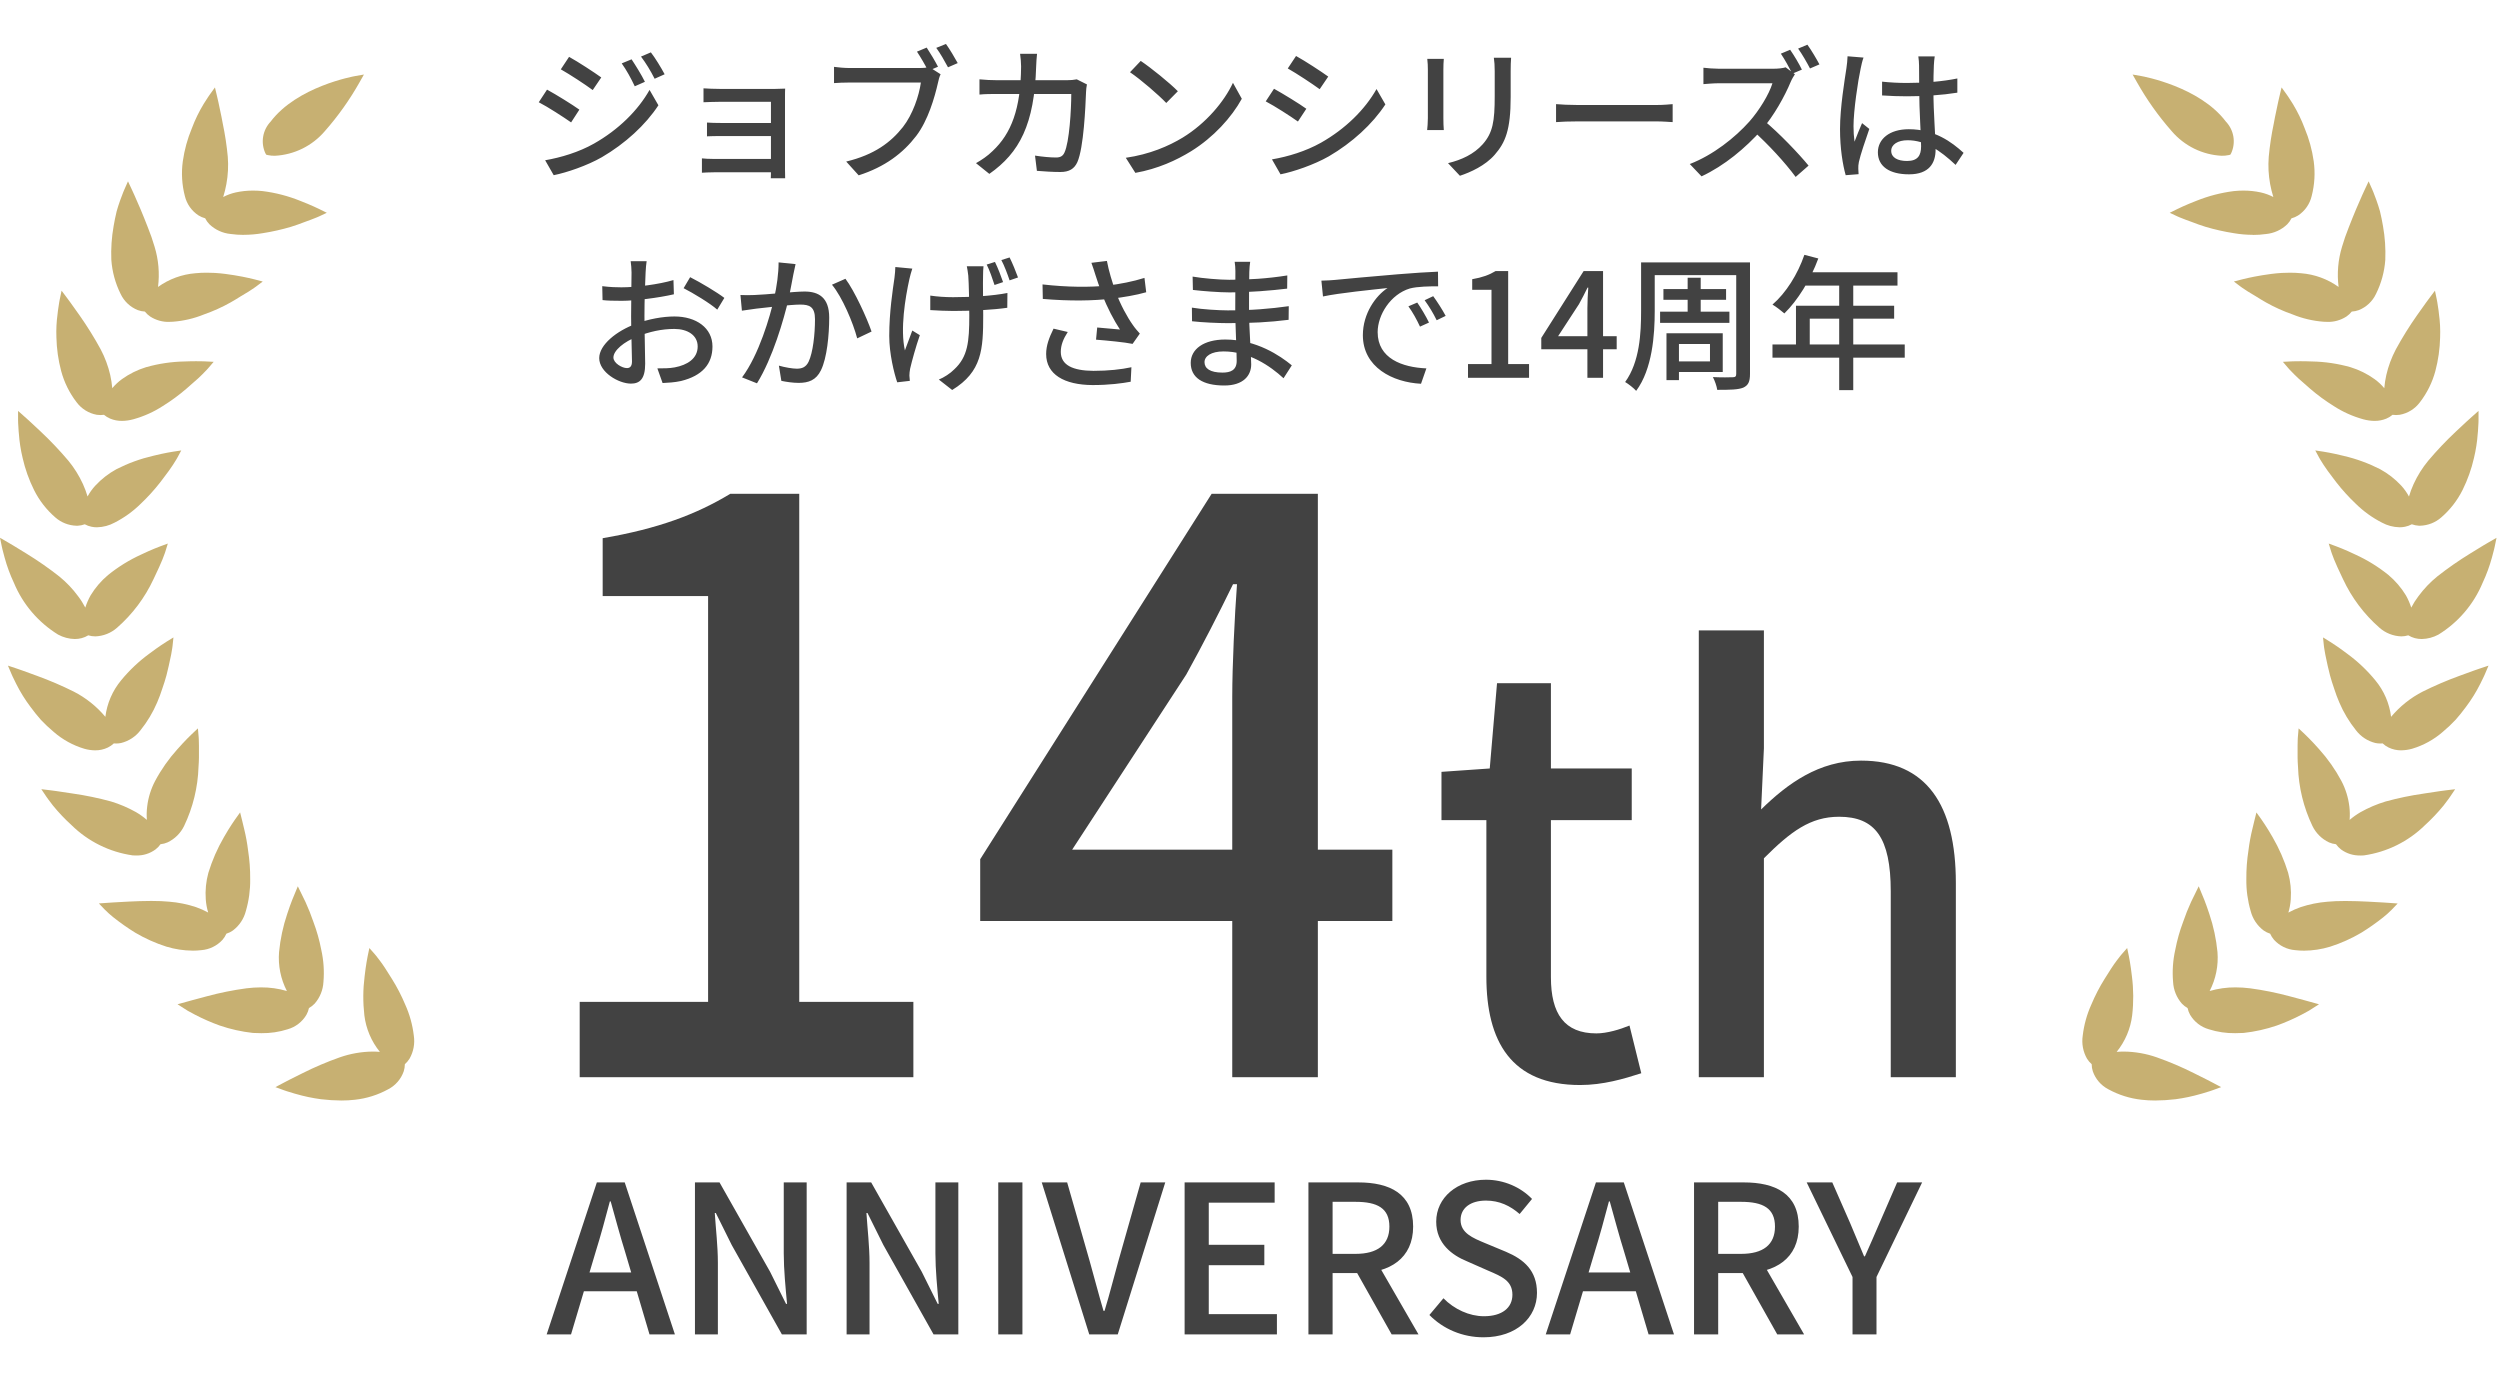 <svg width="311" height="173" viewBox="0 0 311 173" fill="none" xmlns="http://www.w3.org/2000/svg">
<g clip-path="url(#clip0_831_13)">
<path d="M268.104 136.903C267.538 136.905 266.972 136.873 266.41 136.808C264.958 136.649 263.552 136.205 262.272 135.502C261.368 135.031 260.679 134.232 260.345 133.268C260.254 132.982 260.208 132.683 260.206 132.383C259.977 132.184 259.779 131.952 259.62 131.693C259.128 130.828 258.942 129.822 259.091 128.838C259.246 127.5 259.608 126.194 260.162 124.966C260.626 123.858 261.179 122.789 261.817 121.771C262.408 120.824 262.893 120.053 263.288 119.54C263.685 119.001 263.949 118.697 263.949 118.697L264.619 117.936L264.827 118.927C264.836 118.97 265.051 120.018 265.211 121.456C265.418 123.064 265.428 124.691 265.243 126.301C265.041 127.97 264.371 129.548 263.312 130.854C263.613 130.827 263.911 130.816 264.212 130.816C265.608 130.83 266.992 131.074 268.309 131.536C269.88 132.09 271.414 132.743 272.903 133.49C274.281 134.16 275.309 134.709 275.309 134.709L276.31 135.238L275.245 135.626C275.245 135.626 274.745 135.808 273.923 136.042L273.774 136.083C272.748 136.382 271.701 136.603 270.642 136.744C269.799 136.845 268.951 136.898 268.103 136.903" fill="#C7B072"/>
<path d="M278.057 128.528C276.947 128.543 275.841 128.379 274.783 128.042C273.803 127.763 272.968 127.119 272.449 126.242C272.303 125.979 272.196 125.697 272.134 125.403C271.869 125.254 271.628 125.066 271.42 124.845C270.766 124.094 270.383 123.146 270.332 122.152C270.217 120.811 270.309 119.461 270.605 118.149C270.83 116.97 271.155 115.812 271.579 114.689C271.865 113.846 272.195 113.018 272.566 112.208L273.52 110.255L274.228 111.973C274.395 112.406 274.617 113.004 274.841 113.698C275.359 115.232 275.699 116.821 275.854 118.433C275.989 120.108 275.652 121.788 274.88 123.282C275.927 122.974 277.014 122.821 278.106 122.83C278.71 122.831 279.314 122.87 279.914 122.946C281.563 123.168 283.196 123.496 284.803 123.929L286.654 124.425L288.485 124.931L287.221 125.736C286.991 125.868 286.692 126.034 286.307 126.23C285.317 126.746 284.293 127.194 283.243 127.573C281.901 128.033 280.512 128.343 279.102 128.498C278.753 128.515 278.403 128.528 278.057 128.528Z" fill="#C7B072"/>
<path d="M286.614 118.263C286.253 118.263 285.893 118.243 285.534 118.2C284.522 118.123 283.577 117.664 282.891 116.915C282.692 116.686 282.529 116.428 282.406 116.151C282.119 116.061 281.847 115.928 281.6 115.754C280.801 115.155 280.231 114.302 279.984 113.334C279.608 112.047 279.426 110.711 279.445 109.37C279.435 108.17 279.523 106.972 279.709 105.787C279.817 104.899 279.977 104.019 280.19 103.15C280.338 102.517 280.435 102.128 280.435 102.128L280.699 101.07L281.335 101.958C281.361 101.997 281.995 102.891 282.713 104.151C283.524 105.548 284.172 107.033 284.645 108.577C284.941 109.651 285.052 110.769 284.971 111.881C284.933 112.438 284.833 112.99 284.673 113.525C285.157 113.262 285.661 113.037 286.181 112.853C287.264 112.493 288.386 112.266 289.524 112.175C290.16 112.113 290.891 112.083 291.756 112.083C292.763 112.083 293.768 112.125 294.532 112.162C296.063 112.236 297.195 112.317 297.195 112.317L298.269 112.394L297.525 113.172C297.194 113.505 296.843 113.819 296.476 114.112C295.603 114.806 294.689 115.448 293.74 116.034C292.518 116.755 291.22 117.336 289.869 117.768C288.815 118.09 287.72 118.257 286.618 118.264" fill="#C7B072"/>
<path d="M293.633 106.42C292.768 106.448 291.92 106.184 291.224 105.671C290.983 105.487 290.773 105.268 290.599 105.02C290.298 104.991 290.003 104.914 289.726 104.793C288.824 104.366 288.095 103.642 287.662 102.742C286.564 100.446 285.954 97.946 285.873 95.402C285.808 94.585 285.815 93.858 285.82 93.276V92.747C285.82 92.058 285.858 91.65 285.858 91.65L285.949 90.611L286.709 91.326C286.742 91.357 287.527 92.098 288.495 93.196C289.577 94.396 290.508 95.722 291.27 97.147C291.793 98.14 292.128 99.222 292.261 100.337C292.327 100.888 292.337 101.445 292.292 101.998C292.713 101.637 293.166 101.315 293.646 101.036C294.635 100.48 295.682 100.033 296.768 99.705C298.319 99.281 299.895 98.954 301.487 98.726L301.676 98.695C303.175 98.452 304.319 98.312 304.319 98.312L305.421 98.18L304.8 99.105C304.8 99.105 304.505 99.543 303.977 100.213C303.269 101.081 302.497 101.895 301.668 102.648C299.601 104.682 296.937 106.001 294.066 106.412C293.917 106.424 293.769 106.429 293.629 106.429" fill="#C7B072"/>
<path d="M298.726 93.343C298.177 93.349 297.635 93.228 297.14 92.99C296.869 92.858 296.619 92.686 296.399 92.479C296.304 92.489 296.209 92.494 296.115 92.493C295.907 92.493 295.7 92.471 295.497 92.429C294.529 92.191 293.673 91.627 293.072 90.832C292.233 89.786 291.541 88.63 291.015 87.396C290.767 86.822 290.549 86.235 290.36 85.638C290.173 85.11 290 84.556 289.848 83.996C289.632 83.166 289.476 82.426 289.352 81.827L289.264 81.407C289.131 80.726 289.09 80.322 289.09 80.322L288.983 79.295L289.861 79.838C289.899 79.862 290.812 80.429 291.975 81.31C293.283 82.264 294.465 83.38 295.491 84.631C296.565 85.927 297.246 87.503 297.452 89.174C298.54 87.874 299.878 86.806 301.386 86.034C302.865 85.298 304.383 84.646 305.935 84.082C307.415 83.525 308.515 83.156 308.515 83.156L309.572 82.804L309.135 83.835C309.135 83.835 308.929 84.323 308.537 85.086C308.033 86.089 307.44 87.044 306.764 87.941C306.346 88.508 305.914 89.047 305.479 89.54C304.979 90.073 304.445 90.576 303.883 91.044C302.779 92.006 301.482 92.721 300.078 93.14C299.636 93.268 299.179 93.335 298.719 93.339" fill="#C7B072"/>
<path d="M301.273 79.494C300.984 79.495 300.696 79.459 300.416 79.387C300.125 79.311 299.847 79.192 299.59 79.034C299.305 79.122 299.007 79.167 298.708 79.166C297.709 79.13 296.754 78.749 296.005 78.088C294.09 76.412 292.546 74.354 291.472 72.047L291.324 71.734C290.928 70.892 290.584 70.166 290.365 69.61C290.112 68.984 289.992 68.595 289.992 68.595L289.692 67.618L290.65 67.971C290.692 67.986 291.698 68.358 293.006 68.986C294.482 69.659 295.867 70.515 297.128 71.534C297.984 72.254 298.717 73.109 299.297 74.065C299.568 74.548 299.79 75.057 299.958 75.585C300.215 75.087 300.515 74.613 300.855 74.168C301.526 73.254 302.311 72.43 303.19 71.715C304.499 70.685 305.867 69.732 307.287 68.861C308.582 68.045 309.589 67.466 309.589 67.466L310.567 66.903L310.339 68.008C310.339 68.008 310.232 68.529 309.997 69.355C309.701 70.439 309.312 71.496 308.835 72.513C307.722 75.18 305.8 77.43 303.34 78.945C302.704 79.29 301.996 79.478 301.273 79.494Z" fill="#C7B072"/>
<path d="M298.487 65.593C297.727 65.576 296.982 65.377 296.314 65.014C295.115 64.402 294.017 63.61 293.058 62.666C292.186 61.84 291.377 60.949 290.639 60.002L290.207 59.429C289.741 58.813 289.338 58.281 289.063 57.843C288.695 57.286 288.502 56.929 288.502 56.929L288.019 56.034L289.023 56.186C289.068 56.193 290.127 56.355 291.534 56.707C293.114 57.073 294.644 57.631 296.088 58.368C297.069 58.903 297.956 59.594 298.716 60.413C299.09 60.823 299.413 61.278 299.676 61.767C299.833 61.236 300.027 60.717 300.255 60.213C300.731 59.176 301.339 58.204 302.063 57.323C303.138 56.05 304.285 54.839 305.499 53.698C306.607 52.64 307.482 51.867 307.482 51.867L308.329 51.115V52.248C308.329 52.248 308.329 52.776 308.259 53.637L308.231 53.933C308.159 54.954 308.003 55.967 307.764 56.962C307.451 58.344 306.974 59.684 306.344 60.953C305.694 62.256 304.792 63.417 303.69 64.369C302.965 65.005 302.041 65.369 301.077 65.399H300.909C300.609 65.383 300.313 65.323 300.031 65.219C299.765 65.366 299.477 65.47 299.179 65.528C298.957 65.573 298.73 65.595 298.503 65.594" fill="#C7B072"/>
<path d="M295.409 52.36C294.922 52.355 294.437 52.286 293.968 52.154C292.67 51.794 291.435 51.238 290.305 50.504C289.282 49.868 288.31 49.155 287.398 48.37C287.106 48.106 286.82 47.859 286.556 47.629C286.096 47.233 285.698 46.884 285.402 46.572C284.925 46.104 284.659 45.793 284.659 45.793L283.989 45.011L285.017 44.958C285.017 44.958 285.464 44.936 286.171 44.936C286.568 44.936 287.057 44.942 287.593 44.966C289.223 44.995 290.842 45.236 292.41 45.681C293.476 46.009 294.481 46.508 295.388 47.156C295.839 47.482 296.248 47.863 296.604 48.291C296.652 47.741 296.736 47.194 296.856 46.655C297.113 45.543 297.512 44.469 298.045 43.459C298.84 42.001 299.717 40.589 300.673 39.23C301.541 37.98 302.235 37.055 302.235 37.055L302.908 36.159L303.136 37.256C303.136 37.256 303.243 37.774 303.356 38.623L303.403 39.039C303.54 40.011 303.589 40.993 303.551 41.974C303.519 43.387 303.321 44.791 302.959 46.157C302.582 47.564 301.93 48.883 301.041 50.037C300.433 50.857 299.535 51.416 298.53 51.599C298.377 51.622 298.223 51.634 298.068 51.633C297.923 51.634 297.778 51.623 297.634 51.602C297.403 51.798 297.142 51.959 296.861 52.076C296.401 52.267 295.906 52.363 295.408 52.358" fill="#C7B072"/>
<path d="M289.479 40.039C289.347 40.039 289.215 40.039 289.065 40.025C287.732 39.925 286.422 39.617 285.184 39.11C284.047 38.713 282.947 38.217 281.897 37.627C281.427 37.363 281 37.099 280.626 36.861L279.639 36.267C279.052 35.897 278.726 35.651 278.726 35.651L277.892 35.022L278.901 34.758C278.945 34.747 279.99 34.474 281.435 34.239C282.033 34.142 282.933 34.007 283.837 33.953C284.181 33.935 284.522 33.925 284.859 33.925C285.326 33.923 285.793 33.945 286.258 33.992C287.939 34.123 289.552 34.713 290.921 35.696C290.708 34.016 290.855 32.309 291.35 30.689C291.589 29.874 291.868 29.072 292.187 28.285C292.498 27.492 292.807 26.707 293.106 26.007C293.696 24.608 294.187 23.563 294.187 23.563L294.658 22.559L295.108 23.574C295.108 23.574 295.322 24.057 295.61 24.863L295.652 24.986C295.784 25.363 295.936 25.799 296.07 26.292C296.22 26.92 296.345 27.533 296.445 28.128C296.691 29.513 296.787 30.922 296.731 32.328C296.626 33.799 296.234 35.236 295.578 36.557C295.147 37.476 294.384 38.198 293.441 38.576C293.157 38.682 292.859 38.744 292.557 38.76C292.37 38.998 292.147 39.206 291.896 39.376C291.176 39.842 290.33 40.075 289.473 40.043" fill="#C7B072"/>
<path d="M280.243 29.214C279.449 29.21 278.656 29.141 277.873 29.006C276.686 28.82 275.513 28.555 274.361 28.213C273.741 28.026 273.196 27.817 272.714 27.634C272.414 27.52 272.142 27.415 271.896 27.334C271.235 27.09 270.865 26.917 270.865 26.917L269.914 26.471L270.856 26.005C270.896 25.984 271.867 25.507 273.235 24.979C274.731 24.378 276.299 23.971 277.9 23.771C278.295 23.73 278.692 23.709 279.089 23.709C279.813 23.707 280.536 23.784 281.243 23.938C281.786 24.059 282.31 24.251 282.803 24.509C282.638 23.981 282.505 23.444 282.406 22.901C282.2 21.784 282.141 20.644 282.231 19.512C282.36 18.114 282.57 16.724 282.861 15.351L283.009 14.566C283.304 13.073 283.572 11.953 283.572 11.953L283.828 10.877L284.475 11.773C284.475 11.773 284.784 12.203 285.232 12.931C285.816 13.893 286.309 14.909 286.703 15.964C287.25 17.276 287.628 18.653 287.826 20.061C288.026 21.508 287.939 22.981 287.57 24.395C287.335 25.383 286.734 26.244 285.887 26.803C285.63 26.964 285.35 27.085 285.056 27.163C284.924 27.433 284.749 27.68 284.539 27.896C283.82 28.591 282.885 29.02 281.89 29.113C281.349 29.19 280.804 29.228 280.257 29.227" fill="#C7B072"/>
<path d="M276.373 19.378C275.184 19.317 274.02 19.014 272.952 18.488C271.885 17.961 270.935 17.223 270.162 16.318C268.506 14.438 267.052 12.389 265.825 10.206L265.296 9.272L266.353 9.457C266.648 9.509 273.61 10.779 276.897 15.123C277.388 15.638 277.714 16.29 277.832 16.992C277.95 17.695 277.854 18.416 277.557 19.064L277.449 19.245L277.244 19.295C276.958 19.355 276.666 19.383 276.373 19.378Z" fill="#C7B072"/>
<path d="M42.466 136.903C43.032 136.905 43.598 136.873 44.16 136.808C45.612 136.649 47.018 136.205 48.298 135.502C49.202 135.031 49.892 134.232 50.225 133.268C50.316 132.982 50.362 132.683 50.364 132.383C50.593 132.184 50.791 131.952 50.95 131.693C51.442 130.828 51.628 129.822 51.479 128.838C51.323 127.5 50.962 126.194 50.407 124.966C49.943 123.858 49.389 122.789 48.751 121.771C48.161 120.824 47.676 120.053 47.281 119.54C46.884 119.001 46.62 118.697 46.62 118.697L45.95 117.936L45.742 118.927C45.733 118.97 45.517 120.018 45.358 121.456C45.152 123.064 45.141 124.691 45.326 126.301C45.528 127.97 46.197 129.548 47.257 130.854C46.955 130.827 46.658 130.816 46.357 130.816C44.961 130.83 43.577 131.074 42.26 131.536C40.689 132.09 39.155 132.743 37.666 133.49C36.288 134.16 35.26 134.709 35.26 134.709L34.259 135.238L35.324 135.626C35.324 135.626 35.824 135.808 36.646 136.042L36.795 136.083C37.821 136.382 38.868 136.603 39.927 136.744C40.77 136.845 41.617 136.898 42.466 136.903Z" fill="#C7B072"/>
<path d="M32.512 128.528C33.622 128.543 34.728 128.379 35.785 128.042C36.765 127.763 37.601 127.119 38.119 126.242C38.266 125.979 38.372 125.697 38.435 125.403C38.7 125.254 38.941 125.066 39.149 124.845C39.803 124.094 40.186 123.146 40.237 122.152C40.352 120.811 40.26 119.461 39.964 118.149C39.739 116.97 39.413 115.812 38.99 114.689C38.703 113.846 38.374 113.018 38.003 112.208L37.049 110.255L36.341 111.973C36.173 112.406 35.952 113.004 35.727 113.698C35.209 115.232 34.87 116.821 34.715 118.433C34.58 120.108 34.917 121.788 35.689 123.282C34.642 122.974 33.555 122.821 32.463 122.83C31.859 122.831 31.255 122.87 30.655 122.946C29.006 123.168 27.372 123.496 25.765 123.929L23.915 124.425L22.084 124.931L23.348 125.736C23.578 125.868 23.877 126.034 24.261 126.23C25.252 126.746 26.276 127.194 27.326 127.573C28.668 128.033 30.057 128.343 31.467 128.498C31.818 128.515 32.167 128.528 32.512 128.528Z" fill="#C7B072"/>
<path d="M23.956 118.262C24.317 118.263 24.677 118.242 25.036 118.2C26.048 118.123 26.993 117.663 27.679 116.914C27.878 116.685 28.041 116.428 28.164 116.15C28.452 116.061 28.724 115.927 28.97 115.754C29.769 115.153 30.339 114.298 30.585 113.329C30.961 112.041 31.143 110.705 31.124 109.364C31.134 108.164 31.045 106.966 30.86 105.781C30.752 104.894 30.591 104.013 30.379 103.145C30.232 102.512 30.134 102.122 30.134 102.122L29.87 101.064L29.234 101.953C29.208 101.991 28.574 102.886 27.856 104.145C27.045 105.542 26.397 107.027 25.924 108.571C25.628 109.646 25.517 110.763 25.597 111.875C25.636 112.432 25.736 112.984 25.896 113.519C25.412 113.256 24.908 113.032 24.388 112.848C23.305 112.488 22.182 112.26 21.045 112.17C20.409 112.107 19.678 112.077 18.812 112.077C17.805 112.077 16.801 112.119 16.037 112.156C14.505 112.23 13.374 112.311 13.374 112.311L12.3 112.388L13.044 113.166C13.375 113.499 13.726 113.813 14.093 114.106C14.966 114.8 15.88 115.442 16.829 116.029C18.05 116.749 19.349 117.331 20.7 117.762C21.754 118.084 22.849 118.251 23.951 118.258" fill="#C7B072"/>
<path d="M16.936 106.42C17.8 106.448 18.649 106.184 19.345 105.671C19.585 105.487 19.796 105.268 19.97 105.02C20.271 104.991 20.565 104.914 20.842 104.793C21.745 104.366 22.474 103.642 22.907 102.742C24.005 100.446 24.614 97.946 24.696 95.402C24.761 94.585 24.754 93.858 24.749 93.276V92.747C24.749 92.058 24.711 91.65 24.711 91.65L24.619 90.611L23.86 91.326C23.826 91.357 23.041 92.098 22.074 93.196C20.992 94.396 20.06 95.722 19.299 97.147C18.776 98.14 18.44 99.222 18.308 100.337C18.24 100.887 18.228 101.443 18.271 101.995C17.852 101.633 17.4 101.31 16.923 101.031C15.934 100.474 14.887 100.028 13.801 99.7C12.25 99.276 10.674 98.949 9.082 98.721L8.887 98.691C7.389 98.448 6.244 98.308 6.244 98.308L5.142 98.176L5.763 99.101C5.763 99.101 6.058 99.538 6.587 100.209C7.294 101.077 8.066 101.891 8.895 102.644C10.963 104.678 13.626 105.997 16.497 106.408C16.646 106.42 16.793 106.425 16.934 106.425" fill="#C7B072"/>
<path d="M11.835 93.343C12.383 93.349 12.926 93.228 13.421 92.99C13.692 92.858 13.941 92.686 14.161 92.479C14.255 92.489 14.35 92.494 14.445 92.493C14.652 92.493 14.859 92.471 15.062 92.429C16.03 92.191 16.886 91.627 17.487 90.832C18.326 89.786 19.019 88.63 19.545 87.396C19.793 86.822 20.011 86.235 20.199 85.638C20.387 85.11 20.56 84.556 20.712 83.996C20.927 83.166 21.083 82.426 21.207 81.827L21.296 81.407C21.428 80.726 21.469 80.322 21.469 80.322L21.576 79.295L20.698 79.838C20.66 79.862 19.747 80.429 18.584 81.31C17.276 82.264 16.095 83.38 15.069 84.631C13.994 85.927 13.313 87.503 13.107 89.174C12.02 87.874 10.682 86.806 9.173 86.034C7.695 85.298 6.176 84.646 4.624 84.082C3.144 83.525 2.045 83.156 2.045 83.156L0.987 82.804L1.425 83.835C1.425 83.835 1.631 84.323 2.022 85.086C2.526 86.089 3.12 87.044 3.796 87.941C4.213 88.508 4.645 89.047 5.08 89.54C5.582 90.075 6.117 90.579 6.681 91.048C7.784 92.01 9.082 92.725 10.485 93.144C10.924 93.271 11.378 93.338 11.835 93.343Z" fill="#C7B072"/>
<path d="M9.296 79.494C9.585 79.494 9.873 79.458 10.152 79.387C10.444 79.311 10.722 79.192 10.978 79.034C11.264 79.122 11.562 79.167 11.861 79.166C12.86 79.13 13.815 78.749 14.564 78.088C16.479 76.412 18.023 74.354 19.097 72.047L19.245 71.733C19.641 70.891 19.985 70.166 20.204 69.61C20.457 68.983 20.577 68.595 20.577 68.595L20.877 67.618L19.919 67.971C19.876 67.985 18.871 68.358 17.562 68.986C16.087 69.659 14.702 70.515 13.44 71.534C12.585 72.254 11.852 73.108 11.272 74.063C11.001 74.546 10.779 75.055 10.611 75.583C10.355 75.086 10.055 74.613 9.716 74.169C9.045 73.255 8.261 72.431 7.381 71.716C6.072 70.686 4.704 69.733 3.284 68.862C1.982 68.045 0.978 67.465 0.978 67.465L0 66.9L0.229 68.005C0.229 68.005 0.336 68.526 0.571 69.352C0.866 70.436 1.255 71.493 1.733 72.51C2.845 75.178 4.768 77.429 7.229 78.945C7.865 79.29 8.573 79.478 9.296 79.494Z" fill="#C7B072"/>
<path d="M12.082 65.594C12.842 65.576 13.587 65.378 14.255 65.015C15.454 64.403 16.552 63.611 17.511 62.666C18.383 61.84 19.192 60.95 19.93 60.002L20.362 59.43C20.828 58.814 21.231 58.281 21.506 57.844C21.874 57.286 22.067 56.929 22.067 56.929L22.55 56.035L21.546 56.187C21.501 56.193 20.442 56.356 19.035 56.707C17.455 57.074 15.925 57.631 14.481 58.369C13.502 58.904 12.616 59.595 11.857 60.413C11.482 60.821 11.158 61.274 10.893 61.761C10.736 61.23 10.543 60.711 10.314 60.207C9.84 59.172 9.235 58.203 8.514 57.323C7.439 56.051 6.291 54.841 5.078 53.7C3.97 52.642 3.095 51.869 3.095 51.869L2.248 51.117V52.25C2.248 52.25 2.248 52.778 2.318 53.639L2.346 53.935C2.418 54.956 2.574 55.969 2.813 56.964C3.126 58.346 3.603 59.686 4.233 60.955C4.883 62.258 5.785 63.419 6.887 64.371C7.612 65.007 8.536 65.371 9.5 65.401H9.668C9.968 65.385 10.264 65.325 10.546 65.221C10.812 65.368 11.1 65.472 11.398 65.53C11.62 65.575 11.847 65.597 12.074 65.596" fill="#C7B072"/>
<path d="M15.161 52.36C15.648 52.355 16.133 52.286 16.602 52.154C17.9 51.794 19.135 51.238 20.265 50.504C21.288 49.868 22.26 49.155 23.172 48.37C23.465 48.106 23.75 47.859 24.014 47.629C24.474 47.233 24.872 46.884 25.168 46.572C25.645 46.104 25.911 45.793 25.911 45.793L26.581 45.011L25.553 44.958C25.553 44.958 25.106 44.936 24.399 44.936C24.002 44.936 23.513 44.942 22.977 44.966C21.347 44.995 19.728 45.236 18.16 45.681C17.094 46.01 16.089 46.508 15.182 47.156C14.731 47.482 14.322 47.863 13.966 48.291C13.918 47.741 13.834 47.194 13.714 46.655C13.457 45.543 13.058 44.469 12.524 43.459C11.73 42.001 10.853 40.589 9.897 39.23C9.028 37.98 8.333 37.055 8.333 37.055L7.66 36.159L7.431 37.256C7.431 37.256 7.324 37.774 7.212 38.623L7.164 39.039C7.028 40.011 6.979 40.993 7.018 41.974C7.049 43.387 7.248 44.791 7.61 46.157C7.987 47.564 8.639 48.883 9.527 50.037C10.136 50.857 11.033 51.416 12.038 51.599C12.191 51.622 12.346 51.634 12.501 51.633C12.646 51.634 12.791 51.623 12.934 51.602C13.166 51.798 13.427 51.959 13.707 52.076C14.168 52.267 14.662 52.363 15.161 52.358" fill="#C7B072"/>
<path d="M21.096 40.038C21.228 40.038 21.361 40.038 21.51 40.023C22.844 39.924 24.154 39.615 25.391 39.109C26.529 38.712 27.628 38.216 28.678 37.626C29.149 37.361 29.576 37.097 29.95 36.859L30.937 36.266C31.523 35.896 31.85 35.65 31.85 35.65L32.684 35.021L31.674 34.757C31.631 34.746 30.585 34.472 29.141 34.237C28.542 34.141 27.642 34.006 26.738 33.952C26.394 33.933 26.053 33.924 25.716 33.924C25.249 33.922 24.782 33.944 24.317 33.99C22.637 34.123 21.026 34.713 19.658 35.696C19.87 34.016 19.724 32.309 19.229 30.689C18.99 29.874 18.711 29.072 18.392 28.285C18.082 27.492 17.773 26.707 17.474 26.007C16.883 24.608 16.393 23.563 16.393 23.563L15.922 22.559L15.472 23.574C15.472 23.574 15.258 24.057 14.97 24.863L14.927 24.986C14.795 25.363 14.643 25.799 14.51 26.292C14.359 26.92 14.235 27.533 14.134 28.128C13.888 29.513 13.792 30.922 13.849 32.328C13.954 33.799 14.345 35.236 15.001 36.557C15.432 37.476 16.196 38.198 17.138 38.576C17.422 38.682 17.72 38.744 18.022 38.76C18.209 38.998 18.432 39.206 18.683 39.376C19.403 39.842 20.25 40.075 21.107 40.043" fill="#C7B072"/>
<path d="M30.325 29.214C31.119 29.21 31.912 29.141 32.694 29.006C33.882 28.82 35.055 28.555 36.207 28.213C36.827 28.026 37.371 27.817 37.854 27.634C38.155 27.52 38.426 27.415 38.672 27.334C39.333 27.09 39.703 26.917 39.703 26.917L40.654 26.471L39.712 26.005C39.672 25.984 38.701 25.507 37.333 24.979C35.837 24.378 34.269 23.971 32.668 23.771C32.273 23.73 31.876 23.709 31.479 23.709C30.754 23.707 30.032 23.784 29.324 23.938C28.782 24.059 28.258 24.251 27.765 24.509C27.93 23.981 28.062 23.444 28.161 22.901C28.368 21.784 28.427 20.644 28.337 19.512C28.208 18.114 27.997 16.724 27.707 15.351L27.559 14.566C27.264 13.073 26.996 11.953 26.996 11.953L26.739 10.877L26.093 11.773C26.093 11.773 25.784 12.203 25.336 12.931C24.752 13.893 24.259 14.909 23.865 15.964C23.318 17.276 22.94 18.653 22.742 20.061C22.542 21.508 22.629 22.981 22.998 24.395C23.237 25.382 23.843 26.241 24.694 26.797C24.951 26.957 25.231 27.079 25.525 27.156C25.657 27.426 25.832 27.674 26.041 27.89C26.761 28.584 27.695 29.014 28.691 29.107C29.232 29.183 29.777 29.221 30.323 29.22" fill="#C7B072"/>
<path d="M34.196 19.378C35.385 19.317 36.549 19.014 37.617 18.488C38.684 17.961 39.634 17.223 40.407 16.318C42.063 14.438 43.517 12.389 44.745 10.206L45.273 9.272L44.216 9.457C43.921 9.509 36.959 10.779 33.672 15.123C33.181 15.638 32.855 16.289 32.737 16.992C32.619 17.695 32.715 18.416 33.012 19.064L33.12 19.245L33.325 19.295C33.611 19.355 33.903 19.383 34.196 19.378Z" fill="#C7B072"/>
<path d="M72.113 134V124.633H88.087V74.15H74.973V66.952C81.875 65.769 86.608 63.994 90.847 61.43H99.426V124.633H113.624V134H72.113ZM153.292 134V86.672C153.292 82.827 153.588 76.615 153.884 72.671H153.391C151.616 76.319 149.644 80.164 147.573 83.911L133.375 105.702H173.209V114.576H121.937V106.885L150.728 61.43H163.941V134H153.292Z" fill="#424242"/>
<path d="M196.565 134.977C187.977 134.977 184.905 129.532 184.905 121.502V102.022H179.319V96.018L185.324 95.599L186.231 84.986H192.934V95.599H202.988V102.022H192.934V121.572C192.934 126.11 194.61 128.554 198.59 128.554C199.916 128.554 201.522 128.065 202.709 127.577L204.175 133.511C202.011 134.209 199.427 134.977 196.565 134.977ZM211.331 134V78.423H219.43V93.085L219.081 100.696C222.362 97.484 226.272 94.621 231.509 94.621C239.678 94.621 243.308 100.137 243.308 109.842V134H235.209V110.89C235.209 104.187 233.254 101.604 228.786 101.604C225.225 101.604 222.781 103.419 219.43 106.77V134H211.331Z" fill="#424242"/>
<path d="M78.568 7.38C79.037 8.083 79.813 9.328 80.228 10.176L78.965 10.735C78.478 9.707 77.955 8.751 77.342 7.885L78.568 7.38ZM80.968 6.514C81.491 7.181 82.249 8.426 82.681 9.238L81.437 9.797C80.914 8.769 80.372 7.885 79.741 7.037L80.968 6.514ZM70.793 7.073C71.912 7.686 73.95 9.021 74.798 9.635L73.734 11.204C72.814 10.519 70.883 9.256 69.765 8.625L70.793 7.073ZM67.817 19.936C69.801 19.593 72.02 18.925 73.896 17.861C76.927 16.147 79.362 13.748 80.805 11.186L81.906 13.098C80.3 15.552 77.775 17.861 74.87 19.557C73.048 20.603 70.504 21.469 68.881 21.794L67.817 19.936ZM68.051 11.15C69.188 11.764 71.244 13.044 72.074 13.64L71.046 15.227C70.09 14.56 68.177 13.315 67.023 12.72L68.051 11.15ZM87.516 10.988C87.913 11.024 88.977 11.06 89.537 11.06C90.745 11.06 94.967 11.06 96.446 11.06C96.861 11.06 97.402 11.042 97.673 11.024C97.655 11.24 97.655 11.709 97.655 12.07C97.655 12.756 97.655 19.593 97.655 21.09C97.655 21.379 97.673 21.884 97.673 22.173H95.887C95.905 21.92 95.905 21.379 95.905 21.018C95.905 19.142 95.905 13.225 95.905 12.665C95.255 12.665 90.727 12.665 89.537 12.665C88.977 12.665 87.895 12.702 87.516 12.72V10.988ZM87.949 15.245C88.346 15.281 89.068 15.299 89.717 15.299C90.619 15.299 96.248 15.299 96.753 15.299V16.923C96.23 16.923 90.619 16.923 89.717 16.923C89.068 16.923 88.328 16.941 87.949 16.959V15.245ZM87.318 19.701C87.606 19.737 88.202 19.773 88.833 19.773C89.897 19.773 95.977 19.773 96.771 19.773V21.433C95.833 21.433 89.897 21.433 88.833 21.433C88.292 21.433 87.606 21.469 87.318 21.487V19.701ZM115.28 5.919C115.713 6.568 116.344 7.632 116.687 8.3L115.46 8.823C115.099 8.083 114.522 7.109 114.071 6.424L115.28 5.919ZM117.679 5.468C118.13 6.099 118.78 7.181 119.14 7.849L117.932 8.372C117.535 7.632 116.957 6.604 116.47 5.955L117.679 5.468ZM117.012 9.238C116.867 9.527 116.759 9.923 116.687 10.284C116.272 12.124 115.442 14.993 113.981 16.905C112.339 19.052 110.084 20.765 106.819 21.812L105.268 20.098C108.785 19.25 110.824 17.699 112.321 15.805C113.548 14.235 114.324 11.926 114.558 10.266C113.512 10.266 106.873 10.266 105.701 10.266C104.943 10.266 104.221 10.302 103.752 10.338V8.318C104.257 8.39 105.105 8.462 105.701 8.462C106.873 8.462 113.548 8.462 114.45 8.462C114.757 8.462 115.208 8.444 115.604 8.336L117.012 9.238ZM129.008 6.694C128.954 7.109 128.918 7.795 128.9 8.228C128.683 15.498 126.825 18.998 123.073 21.631L121.413 20.296C122.063 19.936 122.875 19.394 123.488 18.781C125.797 16.616 126.988 13.55 127.024 8.264C127.024 7.867 126.97 7.127 126.898 6.694H129.008ZM135.214 10.501C135.16 10.789 135.106 11.186 135.106 11.403C135.034 13.243 134.817 18.384 134.023 20.17C133.644 21 133.013 21.397 131.913 21.397C130.957 21.397 129.892 21.325 128.99 21.253L128.756 19.358C129.694 19.503 130.632 19.593 131.371 19.593C131.913 19.593 132.219 19.413 132.418 18.98C133.031 17.699 133.266 13.622 133.266 11.691H124.065C123.398 11.691 122.55 11.691 121.846 11.764V9.869C122.532 9.941 123.362 9.978 124.047 9.978H132.724C133.193 9.978 133.59 9.941 133.951 9.869L135.214 10.501ZM141.907 7.578C143.17 8.426 145.497 10.302 146.525 11.349L145.082 12.81C144.162 11.836 141.907 9.887 140.572 8.985L141.907 7.578ZM140.049 19.629C143.043 19.196 145.389 18.168 147.12 17.121C150.043 15.335 152.298 12.629 153.38 10.302L154.481 12.287C153.2 14.614 150.963 17.085 148.167 18.817C146.345 19.936 144.054 21 141.239 21.505L140.049 19.629ZM161.228 6.965C162.346 7.578 164.385 8.913 165.233 9.527L164.168 11.096C163.23 10.411 161.318 9.148 160.199 8.516L161.228 6.965ZM158.233 19.827C160.235 19.485 162.436 18.817 164.331 17.753C167.361 16.039 169.797 13.64 171.24 11.078L172.34 12.99C170.735 15.444 168.209 17.753 165.305 19.449C163.465 20.495 160.939 21.361 159.297 21.686L158.233 19.827ZM158.486 11.042C159.604 11.655 161.661 12.918 162.508 13.531L161.462 15.119C160.524 14.451 158.594 13.207 157.457 12.611L158.486 11.042ZM187.981 7.181C187.945 7.65 187.927 8.192 187.927 8.859C187.927 9.671 187.927 11.294 187.927 12.052C187.927 16.201 187.259 17.735 185.942 19.25C184.77 20.603 182.93 21.433 181.613 21.866L180.134 20.296C181.847 19.881 183.345 19.178 184.445 17.951C185.708 16.526 185.942 15.101 185.942 11.962C185.942 11.168 185.942 9.563 185.942 8.859C185.942 8.192 185.906 7.65 185.834 7.181H187.981ZM179.61 7.326C179.574 7.705 179.556 8.174 179.556 8.661C179.556 9.31 179.556 13.856 179.556 14.722C179.556 15.173 179.574 15.822 179.61 16.183H177.536C177.572 15.877 177.626 15.245 177.626 14.704C177.626 13.82 177.626 9.31 177.626 8.661C177.626 8.336 177.608 7.705 177.554 7.326H179.61ZM193.573 12.954C194.169 13.008 195.269 13.062 196.261 13.062C197.939 13.062 204.596 13.062 206.057 13.062C206.941 13.062 207.645 12.99 208.078 12.954V15.191C207.681 15.173 206.851 15.101 206.075 15.101C204.596 15.101 197.939 15.101 196.261 15.101C195.251 15.101 194.187 15.137 193.573 15.191V12.954ZM222.693 6.189C223.162 6.857 223.83 7.975 224.155 8.661L222.964 9.166C222.603 8.444 222.026 7.398 221.539 6.676L222.693 6.189ZM224.84 5.558C225.327 6.225 225.995 7.362 226.338 8.011L225.165 8.516C224.768 7.759 224.173 6.712 223.686 6.045L224.84 5.558ZM223.289 9.238C223.162 9.418 222.892 9.869 222.766 10.176C222.044 11.926 220.673 14.415 219.158 16.147C217.137 18.42 214.503 20.621 211.671 21.938L210.21 20.405C213.114 19.286 215.838 17.121 217.624 15.119C218.833 13.748 220.06 11.764 220.493 10.356C219.807 10.356 214.539 10.356 213.854 10.356C213.168 10.356 212.176 10.447 211.906 10.465V8.426C212.248 8.48 213.313 8.552 213.854 8.552C214.666 8.552 219.825 8.552 220.565 8.552C221.232 8.552 221.809 8.48 222.134 8.372L223.289 9.238ZM219.392 14.957C221.304 16.526 223.776 19.124 224.985 20.603L223.379 22.01C222.062 20.224 220.005 17.987 218.075 16.256L219.392 14.957ZM234.131 10.158C235.159 10.266 236.151 10.32 237.234 10.32C239.417 10.32 241.654 10.14 243.494 9.761V11.529C241.581 11.836 239.362 11.98 237.216 11.98C236.169 11.98 235.195 11.944 234.131 11.872V10.158ZM240.679 7.019C240.625 7.362 240.589 7.759 240.571 8.137C240.535 8.769 240.517 10.032 240.517 11.204C240.517 14.217 240.788 16.815 240.788 18.619C240.788 20.278 239.994 21.686 237.486 21.686C235.033 21.686 233.608 20.693 233.608 18.943C233.608 17.302 235.051 16.075 237.45 16.075C240.643 16.075 242.79 17.663 244.269 19.016L243.277 20.513C241.311 18.673 239.489 17.446 237.306 17.446C236.097 17.446 235.267 17.969 235.267 18.763C235.267 19.611 236.079 20.026 237.234 20.026C238.569 20.026 238.984 19.34 238.984 18.204C238.984 16.923 238.749 13.694 238.749 11.222C238.749 9.923 238.731 8.751 238.731 8.156C238.731 7.867 238.695 7.344 238.641 7.019H240.679ZM231.822 7.163C231.695 7.488 231.515 8.228 231.461 8.552C231.136 10.032 230.577 13.766 230.577 15.696C230.577 16.346 230.613 16.977 230.703 17.627C230.974 16.887 231.353 16.003 231.641 15.317L232.543 16.039C232.074 17.392 231.443 19.232 231.244 20.152C231.19 20.405 231.154 20.784 231.172 20.982C231.172 21.162 231.19 21.451 231.208 21.668L229.603 21.794C229.242 20.513 228.899 18.492 228.899 16.057C228.899 13.369 229.477 9.941 229.693 8.498C229.765 8.029 229.819 7.47 229.837 7.001L231.822 7.163ZM80.441 32.496C80.386 32.821 80.332 33.434 80.314 33.885C80.242 35.094 80.17 37.511 80.17 39.297C80.17 41.209 80.26 44.168 80.26 45.25C80.26 47.162 79.575 47.722 78.492 47.722C76.941 47.722 74.542 46.296 74.542 44.547C74.542 42.887 76.724 41.155 79.088 40.289C80.693 39.676 82.497 39.369 83.904 39.369C86.61 39.369 88.631 40.794 88.631 43.103C88.631 45.268 87.368 46.747 84.716 47.397C83.904 47.577 83.111 47.613 82.425 47.649L81.776 45.827C82.515 45.827 83.291 45.827 83.94 45.701C85.474 45.413 86.791 44.619 86.791 43.103C86.791 41.696 85.528 40.92 83.886 40.92C82.317 40.92 80.783 41.263 79.304 41.859C77.608 42.508 76.309 43.608 76.309 44.474C76.309 45.178 77.392 45.791 77.987 45.791C78.366 45.791 78.619 45.575 78.619 44.962C78.619 43.969 78.51 41.462 78.51 39.369C78.51 37.312 78.564 34.679 78.564 33.903C78.564 33.542 78.51 32.803 78.456 32.496H80.441ZM85.853 34.48C87.17 35.148 89.19 36.356 90.11 37.06L89.226 38.521C88.342 37.727 86.177 36.429 85.041 35.851L85.853 34.48ZM74.92 35.599C75.949 35.725 76.652 35.743 77.302 35.743C79.124 35.743 81.956 35.382 83.778 34.841L83.832 36.609C81.884 37.06 78.961 37.421 77.356 37.421C76.255 37.421 75.57 37.403 74.957 37.331L74.92 35.599ZM98.968 32.857C98.877 33.254 98.787 33.723 98.697 34.119C98.553 34.841 98.318 36.158 98.102 37.186C97.507 39.73 96.135 44.511 94.169 47.685L92.311 46.946C94.404 44.15 95.811 39.351 96.298 37.114C96.641 35.599 96.857 34.011 96.857 32.64L98.968 32.857ZM105.173 34.679C106.292 36.176 107.843 39.55 108.421 41.245L106.635 42.093C106.13 40.163 104.777 36.952 103.496 35.418L105.173 34.679ZM92.112 36.699C92.708 36.735 93.249 36.717 93.862 36.699C95.251 36.663 98.805 36.266 100.086 36.266C101.818 36.266 103.153 36.988 103.153 39.495C103.153 41.642 102.882 44.529 102.125 46.062C101.529 47.289 100.591 47.631 99.347 47.631C98.643 47.631 97.795 47.505 97.2 47.379L96.893 45.485C97.633 45.701 98.607 45.864 99.112 45.864C99.743 45.864 100.249 45.701 100.591 44.998C101.133 43.861 101.385 41.588 101.385 39.712C101.385 38.142 100.682 37.89 99.545 37.89C98.391 37.89 95.143 38.269 94.079 38.395C93.628 38.467 92.78 38.575 92.293 38.648L92.112 36.699ZM122.348 33.127C122.311 33.47 122.293 33.867 122.293 34.264C122.257 35.021 122.311 38.215 122.311 39.243C122.311 43.446 122.167 46.242 118.451 48.515L116.791 47.217C117.423 46.964 118.234 46.441 118.703 45.954C120.399 44.384 120.58 42.526 120.58 39.243C120.58 37.998 120.526 35.148 120.453 34.282C120.417 33.867 120.327 33.416 120.273 33.127H122.348ZM115.727 36.771C116.557 36.898 117.585 36.97 118.559 36.97C120.832 36.97 123.52 36.807 125.324 36.447L125.306 38.287C123.592 38.539 120.94 38.684 118.595 38.684C117.747 38.684 116.557 38.629 115.727 38.575V36.771ZM113.49 33.416C113.364 33.795 113.201 34.372 113.129 34.715C112.606 37.078 111.975 40.957 112.57 43.59C112.822 42.923 113.183 41.913 113.49 41.119L114.428 41.696C113.941 43.085 113.436 44.925 113.219 45.864C113.165 46.134 113.129 46.513 113.129 46.711C113.147 46.892 113.165 47.162 113.183 47.379L111.614 47.559C111.235 46.459 110.622 44.023 110.622 41.786C110.622 38.828 111.055 36.068 111.271 34.57C111.343 34.119 111.361 33.596 111.379 33.217L113.49 33.416ZM123.773 32.586C124.115 33.272 124.548 34.39 124.783 35.094L123.719 35.454C123.466 34.679 123.105 33.614 122.744 32.911L123.773 32.586ZM125.595 32.027C125.938 32.712 126.389 33.813 126.641 34.516L125.595 34.877C125.324 34.083 124.945 33.055 124.566 32.352L125.595 32.027ZM136.274 34.21C136.148 33.813 135.968 33.217 135.769 32.694L137.7 32.46C137.916 33.65 138.367 35.148 138.8 36.32C139.359 37.854 140.243 39.477 140.929 40.433C141.199 40.83 141.506 41.173 141.795 41.498L140.893 42.779C139.973 42.58 137.736 42.364 136.347 42.255L136.491 40.74C137.447 40.83 138.71 40.939 139.323 40.993C138.602 39.892 137.7 38.215 137.122 36.645C136.725 35.617 136.473 34.805 136.274 34.21ZM129.69 35.382C132.847 35.743 135.643 35.743 137.754 35.527C139.269 35.346 140.965 35.021 142.372 34.57L142.588 36.356C141.344 36.717 139.702 36.988 138.331 37.15C135.986 37.421 133.135 37.475 129.726 37.186L129.69 35.382ZM132.829 41.299C132.27 42.165 131.963 42.941 131.963 43.771C131.963 45.413 133.442 46.116 136.022 46.134C137.916 46.134 139.486 45.954 140.748 45.683L140.658 47.487C139.576 47.685 138.006 47.902 135.914 47.902C132.378 47.884 130.141 46.567 130.141 44.041C130.141 42.995 130.502 42.021 131.061 40.884L132.829 41.299ZM155.523 32.568C155.469 32.911 155.433 33.308 155.415 33.813C155.379 34.625 155.379 37.096 155.379 38.611C155.379 40.83 155.649 44.041 155.649 45.34C155.649 46.711 154.675 47.956 152.312 47.956C149.588 47.956 148.127 46.964 148.127 45.142C148.127 43.428 149.75 42.237 152.42 42.237C156.299 42.237 159.257 44.258 160.701 45.449L159.672 47.054C157.995 45.503 155.361 43.717 152.204 43.717C150.67 43.717 149.841 44.312 149.841 45.052C149.841 45.827 150.526 46.351 152.077 46.351C153.07 46.351 153.845 46.062 153.845 44.889C153.845 43.645 153.665 40.289 153.665 38.611C153.665 36.952 153.683 34.877 153.683 33.723C153.683 33.398 153.647 32.857 153.593 32.568H155.523ZM148.361 34.408C149.588 34.625 151.753 34.805 152.907 34.805C155.271 34.805 157.67 34.661 160.141 34.264L160.123 35.905C158.175 36.14 155.469 36.374 152.925 36.374C151.717 36.374 149.552 36.212 148.397 36.068L148.361 34.408ZM148.271 38.269C149.516 38.485 151.645 38.611 152.727 38.611C155.649 38.611 158.031 38.413 160.322 38.088L160.304 39.784C157.832 40.091 155.74 40.199 152.709 40.199C151.554 40.199 149.534 40.109 148.289 39.964L148.271 38.269ZM164.381 34.913C165.084 34.895 165.716 34.859 166.058 34.823C167.375 34.697 170.605 34.39 173.906 34.119C175.836 33.957 177.64 33.849 178.885 33.795L178.903 35.617C177.893 35.617 176.323 35.635 175.385 35.887C172.986 36.609 171.38 39.171 171.38 41.317C171.38 44.601 174.447 45.701 177.442 45.827L176.774 47.74C173.238 47.559 169.54 45.683 169.54 41.696C169.54 38.99 171.146 36.789 172.607 35.833C170.785 36.032 166.582 36.447 164.579 36.88L164.381 34.913ZM176.305 37.637C176.738 38.251 177.406 39.369 177.766 40.127L176.648 40.632C176.215 39.712 175.764 38.882 175.205 38.106L176.305 37.637ZM178.29 36.843C178.741 37.457 179.444 38.539 179.841 39.297L178.723 39.838C178.272 38.918 177.784 38.124 177.225 37.349L178.29 36.843ZM182.619 47V45.286H185.542V36.05H183.142V34.733C184.405 34.516 185.271 34.192 186.047 33.723H187.616V45.286H190.214V47H182.619ZM197.472 47V38.341C197.472 37.637 197.526 36.501 197.58 35.779H197.49C197.165 36.447 196.804 37.15 196.425 37.836L193.828 41.822H201.116V43.446H191.735V42.039L197.003 33.723H199.42V47H197.472ZM205.18 32.64H216.654V34.228H205.18V32.64ZM206.93 35.959H214.724V37.294H206.93V35.959ZM206.515 38.774H215.139V40.163H206.515V38.774ZM204.152 32.64H205.848V38.684C205.848 41.66 205.559 45.9 203.539 48.624C203.268 48.299 202.547 47.74 202.168 47.523C203.99 45.016 204.152 41.408 204.152 38.684V32.64ZM215.986 32.64H217.7V46.513C217.7 47.487 217.484 47.938 216.852 48.227C216.221 48.479 215.229 48.497 213.623 48.497C213.569 48.064 213.317 47.343 213.082 46.91C214.146 46.964 215.247 46.946 215.553 46.928C215.878 46.928 215.986 46.82 215.986 46.513V32.64ZM209.943 34.552H211.567V39.55H209.943V34.552ZM208.193 41.462H214.309V46.278H208.193V44.962H212.721V42.797H208.193V41.462ZM207.309 41.462H208.861V47.289H207.309V41.462ZM224.465 31.702L226.197 32.153C225.223 34.823 223.617 37.385 221.976 38.99C221.651 38.702 220.929 38.142 220.496 37.89C222.174 36.447 223.635 34.119 224.465 31.702ZM224.483 33.867H236.047V35.527H223.653L224.483 33.867ZM223.419 38.034H235.632V39.64H225.133V43.699H223.419V38.034ZM220.496 42.851H236.949V44.492H220.496V42.851ZM228.795 34.733H230.545V48.533H228.795V34.733Z" fill="#424242"/>
<path d="M68.005 166L74.248 147.092H77.716L83.958 166H80.799L77.767 155.75C77.125 153.694 76.56 151.562 75.969 149.456H75.866C75.301 151.588 74.736 153.694 74.093 155.75L71.036 166H68.005ZM71.524 160.631V158.293H80.362V160.631H71.524ZM86.452 166V147.092H89.509L95.803 158.216L97.781 162.198H97.91C97.73 160.271 97.499 157.959 97.499 155.93V147.092H100.35V166H97.268L91.025 154.876L89.047 150.894H88.918C89.047 152.872 89.304 155.03 89.304 157.111V166H86.452ZM105.318 166V147.092H108.375L114.669 158.216L116.647 162.198H116.776C116.596 160.271 116.365 157.959 116.365 155.93V147.092H119.216V166H116.134L109.891 154.876L107.913 150.894H107.784C107.913 152.872 108.17 155.03 108.17 157.111V166H105.318ZM124.184 166V147.092H127.19V166H124.184ZM135.503 166L129.594 147.092H132.754L135.555 156.88C136.171 159.064 136.634 160.888 137.276 163.071H137.404C138.072 160.888 138.509 159.064 139.125 156.88L141.9 147.092H144.957L139.048 166H135.503ZM147.366 166V147.092H158.566V149.61H150.371V154.851H157.282V157.394H150.371V163.482H158.849V166H147.366ZM162.769 166V147.092H168.961C172.866 147.092 175.794 148.479 175.794 152.59C175.794 156.546 172.866 158.37 168.961 158.37H165.775V166H162.769ZM165.775 155.981H168.627C171.35 155.981 172.84 154.851 172.84 152.59C172.84 150.303 171.35 149.507 168.627 149.507H165.775V155.981ZM173.123 166L168.396 157.599L170.605 155.852L176.462 166H173.123ZM184.547 166.36C181.927 166.36 179.538 165.332 177.817 163.585L179.564 161.504C180.899 162.866 182.775 163.739 184.599 163.739C186.859 163.739 188.144 162.686 188.144 161.068C188.144 159.346 186.859 158.807 185.113 158.062L182.492 156.906C180.668 156.161 178.664 154.722 178.664 151.973C178.664 148.993 181.259 146.758 184.856 146.758C187.091 146.758 189.172 147.683 190.585 149.147L189.043 151.023C187.861 149.995 186.525 149.353 184.856 149.353C182.929 149.353 181.696 150.278 181.696 151.768C181.696 153.386 183.211 154.003 184.753 154.645L187.348 155.724C189.583 156.675 191.201 158.062 191.201 160.836C191.201 163.868 188.683 166.36 184.547 166.36ZM192.29 166L198.533 147.092H202.001L208.244 166H205.084L202.052 155.75C201.41 153.694 200.845 151.562 200.254 149.456H200.151C199.586 151.588 199.021 153.694 198.379 155.75L195.322 166H192.29ZM195.81 160.631V158.293H204.647V160.631H195.81ZM210.738 166V147.092H216.929C220.834 147.092 223.762 148.479 223.762 152.59C223.762 156.546 220.834 158.37 216.929 158.37H213.743V166H210.738ZM213.743 155.981H216.595C219.318 155.981 220.808 154.851 220.808 152.59C220.808 150.303 219.318 149.507 216.595 149.507H213.743V155.981ZM221.091 166L216.364 157.599L218.573 155.852L224.43 166H221.091ZM230.455 166V158.858L224.752 147.092H227.937L230.147 152.127C230.737 153.515 231.277 154.851 231.893 156.289H231.996C232.638 154.851 233.229 153.515 233.82 152.127L236.004 147.092H239.112L233.435 158.858V166H230.455Z" fill="#424242"/>
</g>
<defs>
<clipPath id="clip0_831_13">
<rect width="310.567" height="173" fill="white"/>
</clipPath>
</defs>
</svg>
